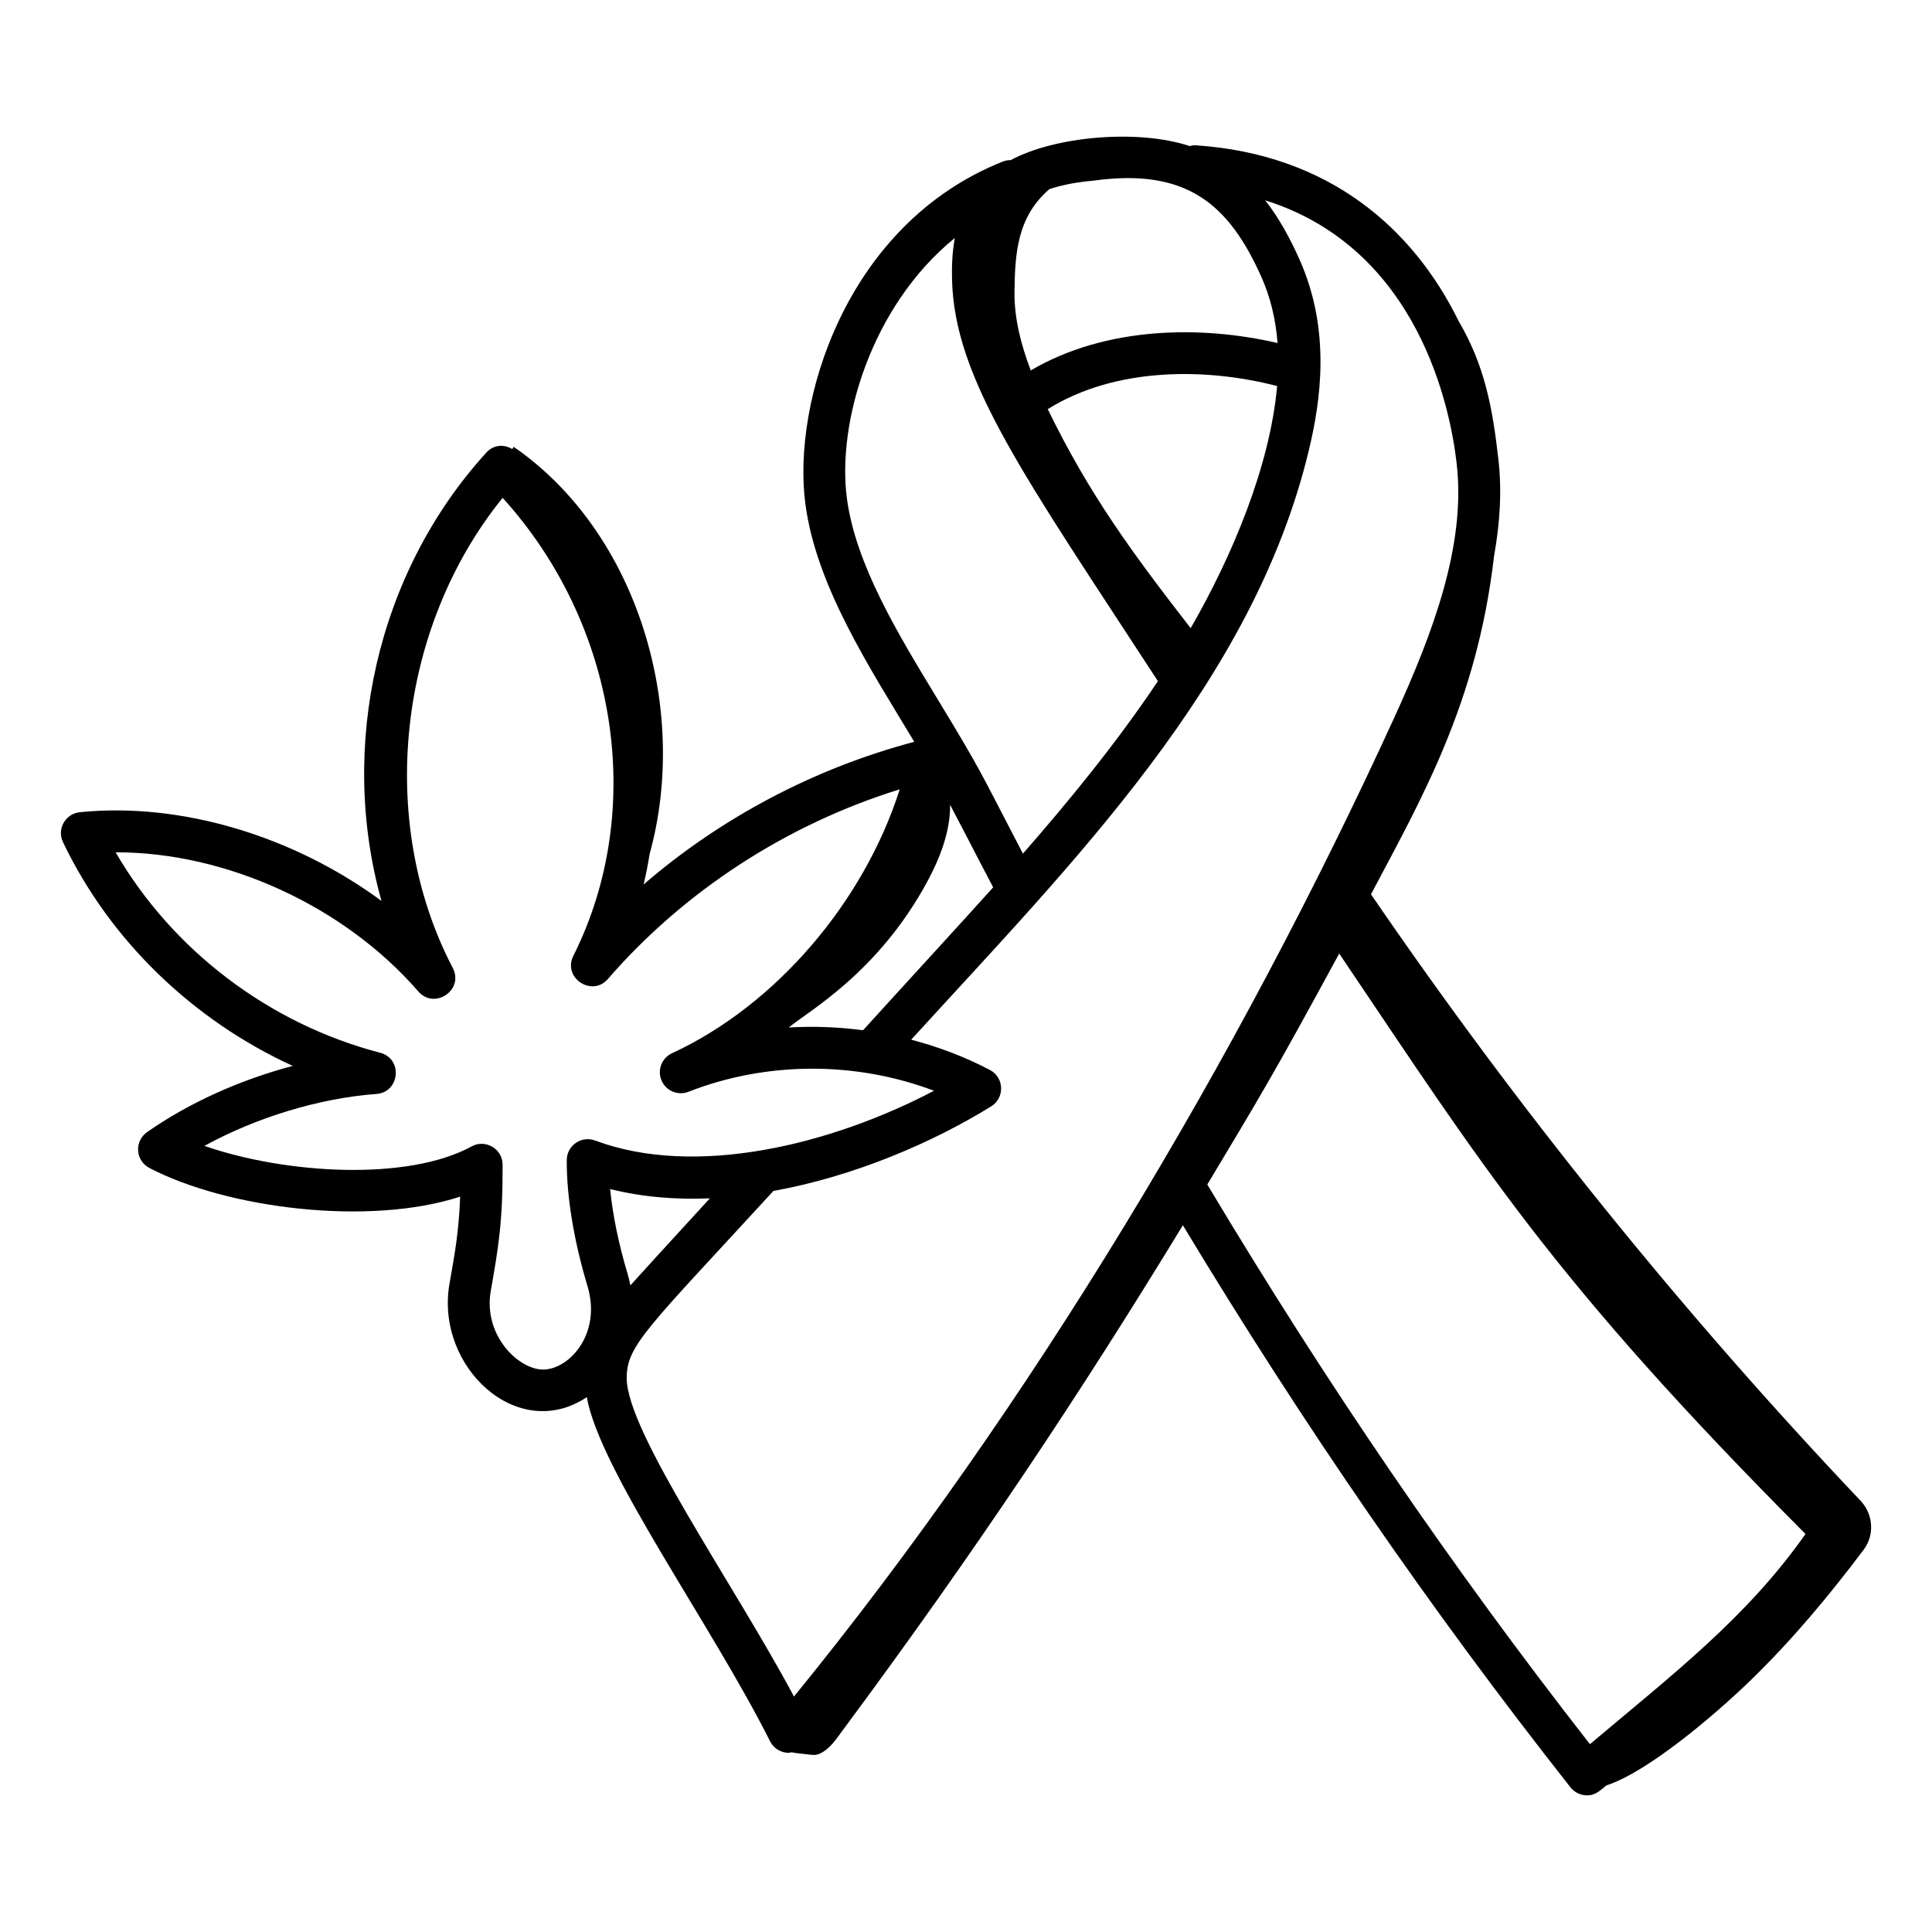 <?xml version="1.0" encoding="UTF-8"?>
<!-- Uploaded to: SVG Repo, www.svgrepo.com, Generator: SVG Repo Mixer Tools -->
<svg fill="#000000" width="800px" height="800px" version="1.1" viewBox="144 144 512 512" xmlns="http://www.w3.org/2000/svg">
 <path d="m221.57 426.48c-13.941 3.684-27.516 9.781-38.609 17.555-1.59 1.113-2.484 2.973-2.359 4.914 0.125 1.934 1.25 3.668 2.973 4.566 20.66 10.781 58.246 15.477 82.375 7.606-0.367 9.363-1.359 14.738-2.832 23.066-3.84 21.992 18.047 42.359 36.387 30.07 3.473 19.531 33.195 60.531 48.57 91.199 0.973 1.945 2.934 3.066 4.969 3.066 0.223 0 0.441-0.129 0.664-0.156 1.406 0.277 2.918 0.391 4.227 0.547 1.32 0.156 2.18 0.359 3.418-0.227 2.672-1.266 4.356-3.957 6.055-6.25 34.988-47.164 62.984-89.27 90.066-133.73 31.957 52.996 65.613 101.86 102.71 148.95 0.938 1.195 2.32 1.945 3.824 2.09 2.484 0.297 3.918-1.094 5.676-2.59 10.699-3.391 28.484-18.363 38.402-28.008 10.871-10.566 20.668-22.297 29.797-34.445 2.957-3.938 2.562-9.43-0.824-13.004-47.414-50.016-90.812-103.82-129.73-160.7 13.477-25.473 28.117-50.812 32.613-89.648 1.559-8.652 2.133-17.324 1.117-25.914-1.543-13.453-3.594-24.574-10.527-36.398-11.973-24.32-34.137-44.191-69.727-46.539-0.535-0.035-1.031 0.094-1.535 0.207-13.738-4.559-35.73-2.594-47.418 3.723-0.699-0.008-1.41 0.109-2.098 0.383-41.75 16.625-55.898 63.969-52.32 90.723 2.879 21.703 16.805 43.035 28.859 63.051-26.418 7.004-51.164 20.066-71.723 37.801 0.637-2.676 1.156-5.375 1.594-8.086 10.551-38.078-2.891-84.992-36.027-107.89l-0.375 0.594c-2.723-1.57-5.266-0.828-6.875 0.938-29.09 31.922-39.215 78.027-27.793 118.81-23.188-17.117-52.992-26.234-79.949-23.508-3.789 0.383-6.125 4.426-4.453 7.922 12.426 26.031 34.418 47.188 60.887 59.309zm88.777 55.191v-0.008c-2.379-7.894-3.977-15.664-4.656-22.559 8.516 2.141 17.434 2.852 26.43 2.469-17.867 19.496-12.719 13.895-21.062 23.062-0.203-0.988-0.41-1.977-0.711-2.965zm153.6-23.758c14.02-23.406 17.121-28.363 34.961-61.211 37.988 56.32 56.312 86.301 123.57 153.82-15.582 22.176-35.32 37.309-57.125 55.703-36.578-46.816-69.809-95.465-101.41-148.32zm66.066-191.2c2.57 21.734-6.328 45.074-16.328 67.059-41.477 90.695-96.527 182.81-159.27 259.83-15.664-29.418-44.484-70.32-44.328-84.492 0-8.621 5.621-13.273 38.871-49.492 21.504-3.887 42.266-12.859 57.719-22.422 3.644-2.254 3.473-7.644-0.336-9.645-6.621-3.481-13.645-6.129-20.867-8.023 42.945-47.102 90.656-94.684 105.41-156.3 3.004-12.574 6.008-31.512-2.562-50.605-2.414-5.367-5.281-10.742-9.02-15.535 40.785 12.855 49.086 55.414 50.715 69.621zm-140.21 110.81c3.254-6.043 6.074-13.195 5.981-20.258 7.609 14.504 4.777 9.262 11.418 21.887-7.356 8.219-24.676 27.062-34.48 37.871-6.508-0.852-13.102-1.113-19.672-0.727 5.125-4.332 23.629-14.41 36.754-38.773zm69.738-67.051c-15.5-20-26.754-35.234-37.879-58.039 18.23-11.363 42.453-10.906 60.793-6.125-1.922 21.445-12.035 45.285-22.914 64.164zm18.648-93.293c2.469 5.504 3.887 11.371 4.379 17.73-19.91-4.637-45.293-4.547-65.406 7.254-2.609-6.84-4.394-13.863-4.312-20.836 0.125-10.461 0.805-19.902 9.238-27.199 0.105-0.035-0.043 0.004 1.047-0.352l0.004 0.016c3.18-0.941 6.504-1.547 10.445-1.895 24.82-3.473 35.977 6.141 44.605 25.281zm-109.75 58.883c-2.652-19.828 6.258-50.828 28.602-68.992-0.699 3.793-0.828 7.547-0.742 10.922 0.582 26.504 19.074 52.074 54.562 106.51-11.102 16.617-23.867 32.109-35.77 45.723-11.676-22.363-10.461-20.906-22.641-40.977-10.668-17.566-21.695-35.742-24.012-53.184zm-193.57 93.812c29.051 0 60.285 14.168 80 36.879 4.301 4.914 12.156-0.391 9.125-6.223-20.309-38.891-14.598-90.281 13.211-124.59 30.383 33.5 38.195 82.555 18.742 121.36-2.914 5.809 4.898 11.051 9.164 6.129 20.285-23.379 47.469-40.988 77.328-50.25-9.504 29.859-32.836 57.23-60.344 69.938-2.727 1.258-3.961 4.457-2.781 7.223s4.352 4.09 7.137 2.996c20.738-8.117 44.371-8.105 65.066-0.273-27.199 14.289-63.145 23.145-89.816 13.184-3.621-1.34-7.469 1.316-7.5 5.164-0.074 9.566 1.883 21.453 5.5 33.457 3.781 12.578-4.836 22.074-11.77 22.074h-0.117c-6.519-0.09-15.801-9.133-13.754-20.852 2.019-11.41 3.191-18.324 3.137-33.426-0.016-4.258-4.602-6.859-8.23-4.848-16.844 9.23-49.16 7.367-70.797-0.145 13.746-7.531 30.414-12.641 45.59-13.762 6.234-0.465 7.039-9.352 0.988-10.918-29.473-7.676-55.125-27.254-70.094-53.113 0.078-0.008 0.141-0.008 0.215-0.008z"/>
</svg>